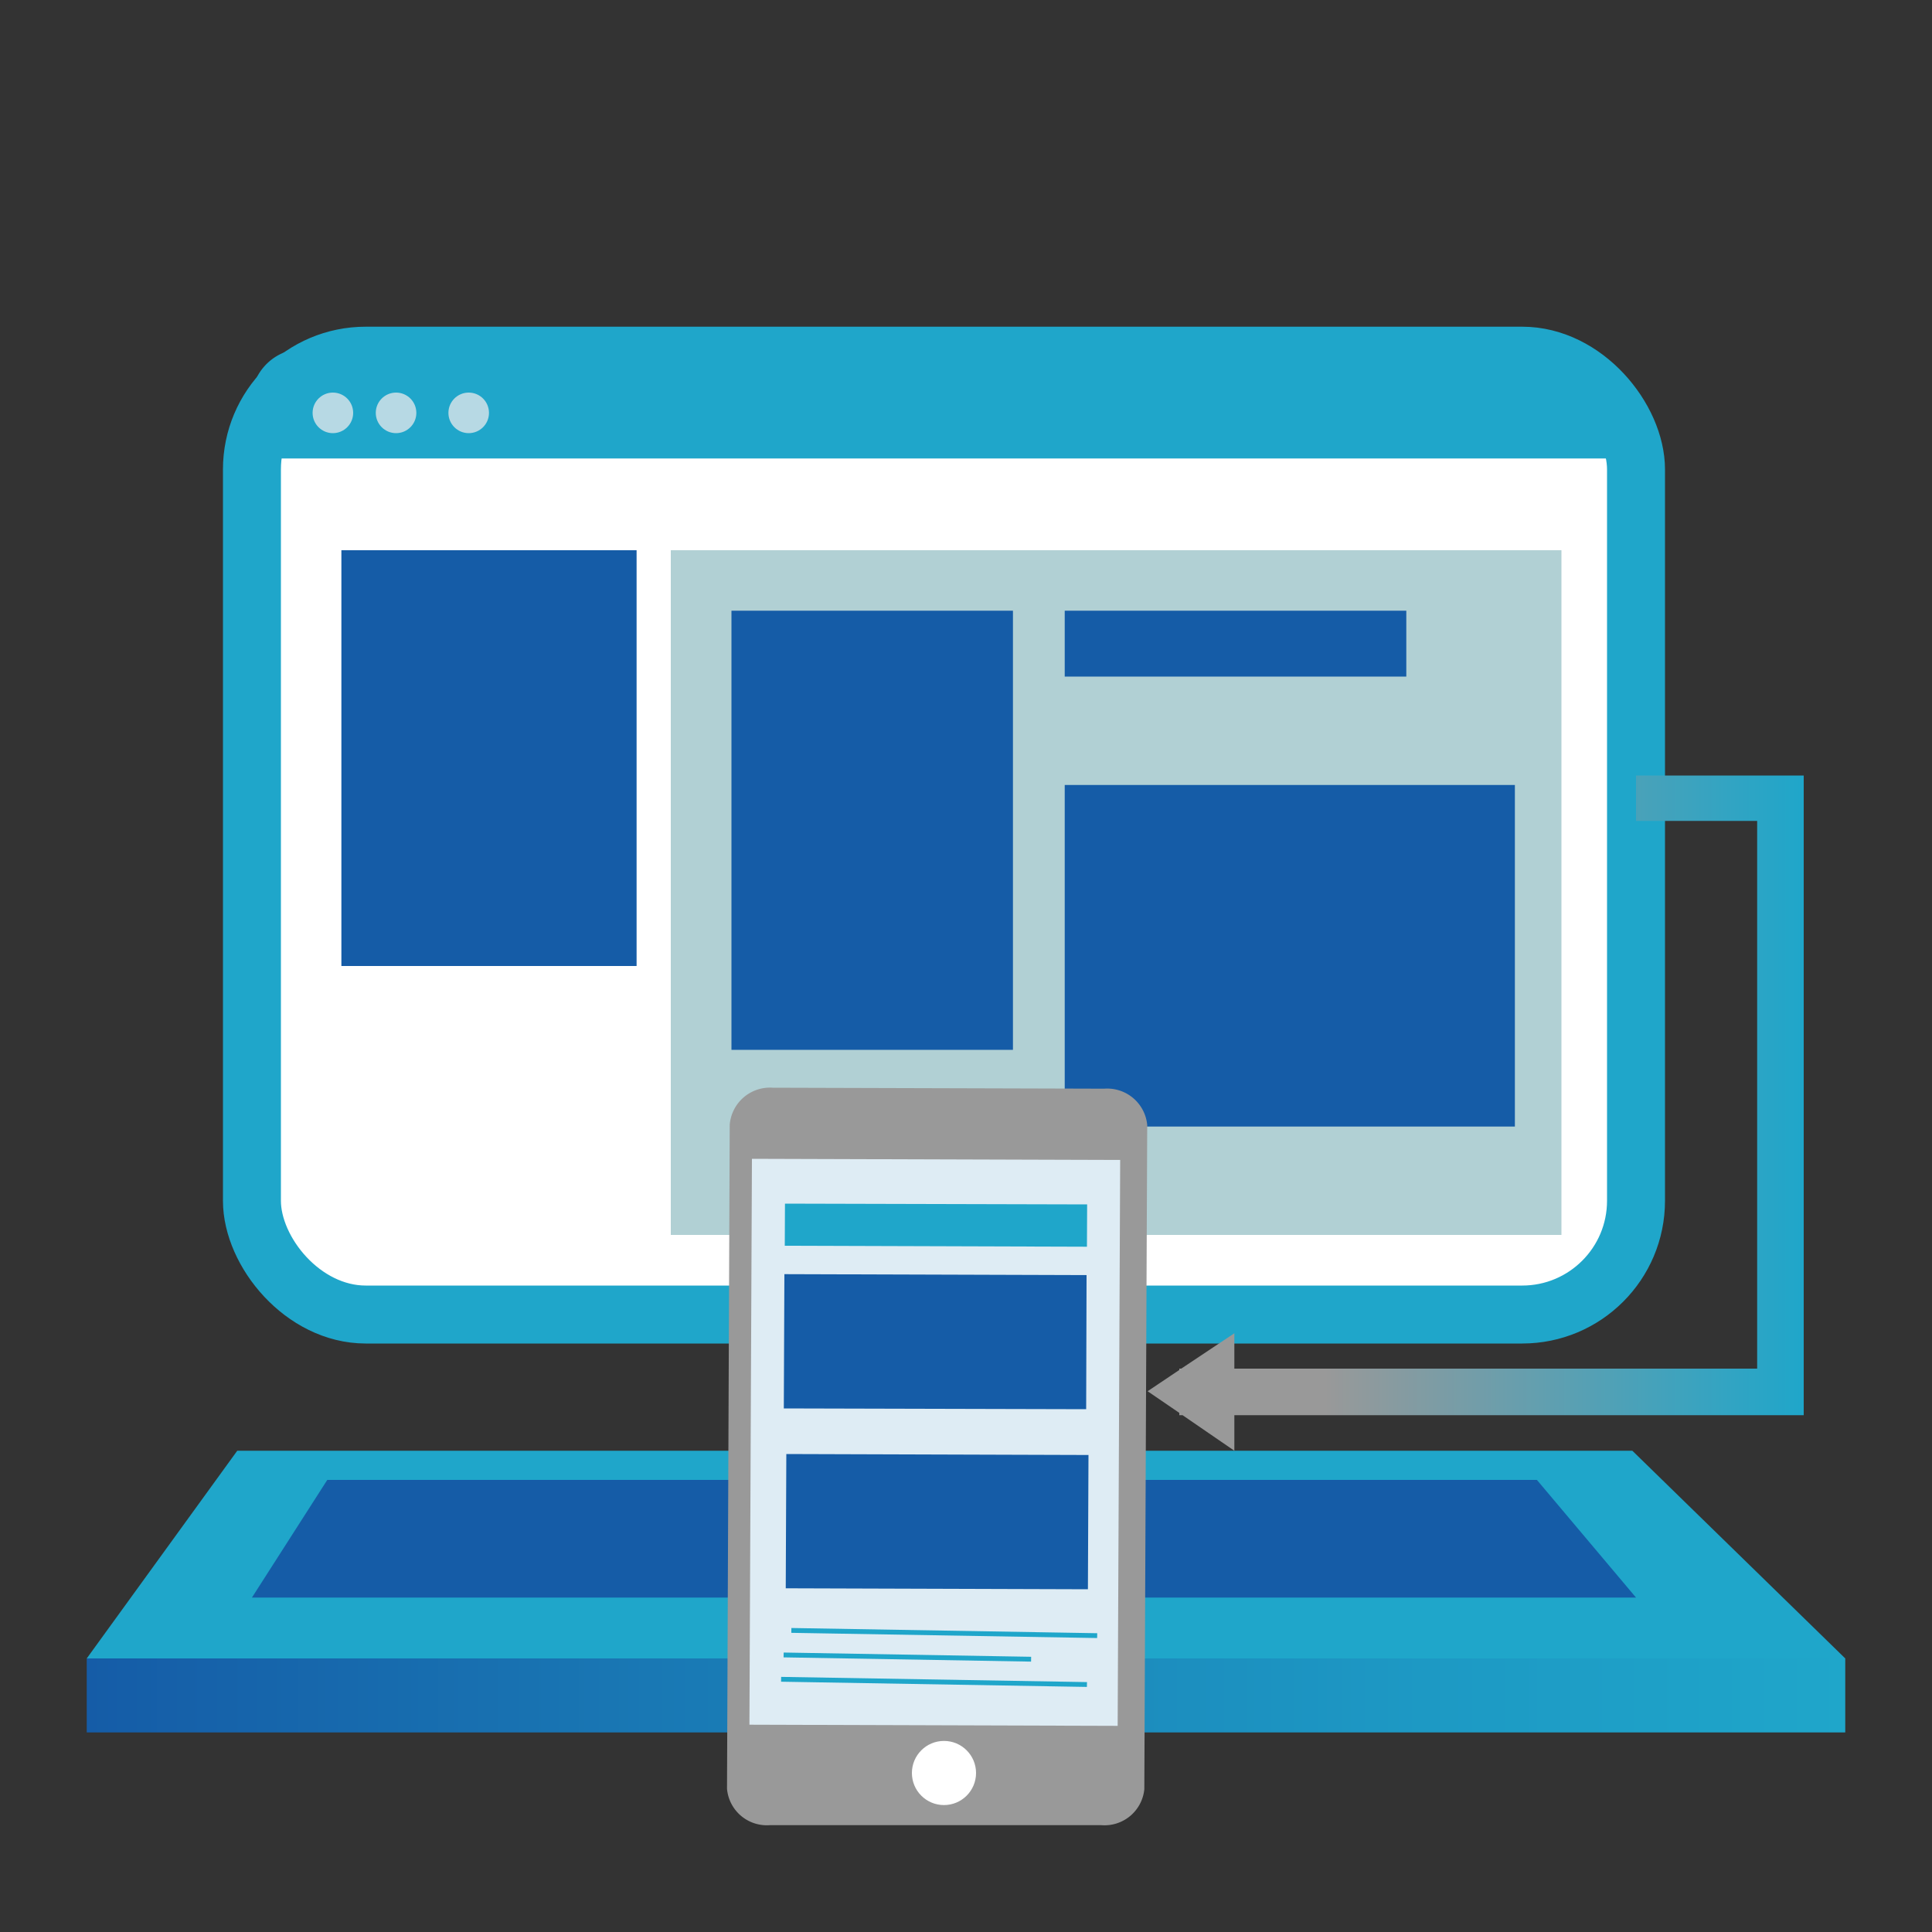 <svg id="Capa_1" data-name="Capa 1" xmlns="http://www.w3.org/2000/svg" xmlns:xlink="http://www.w3.org/1999/xlink" viewBox="0 0 100 100"><rect x="0" y="0" width="100" height="100" fill="#333333" stroke="none"/><defs><style>.cls-1,.cls-10{fill:#fff;}.cls-1,.cls-9{stroke:#1fa6ca;stroke-miterlimit:10;}.cls-1{stroke-width:3px;}.cls-2{fill:#1fa6ca;}.cls-3{fill:#155ca7;}.cls-4{fill:url(#Degradado_sin_nombre_2);}.cls-5{fill:#b1d0d4;}.cls-6{fill:#b7d9e4;}.cls-7{fill:#999;}.cls-8{fill:#deecf4;}.cls-9{fill:none;stroke-width:0.25px;}.cls-11{fill:url(#Degradado_sin_nombre_23);}</style><linearGradient id="Degradado_sin_nombre_2" x1="4.49" y1="87.76" x2="95.51" y2="87.76" gradientUnits="userSpaceOnUse"><stop offset="0" stop-color="#155ca7"/><stop offset="0.32" stop-color="#1978b4"/><stop offset="0.76" stop-color="#1d99c4"/><stop offset="1" stop-color="#1fa6ca"/></linearGradient><linearGradient id="Degradado_sin_nombre_23" x1="59.4" y1="57.62" x2="93.36" y2="57.62" gradientUnits="userSpaceOnUse"><stop offset="0.27" stop-color="#999"/><stop offset="1" stop-color="#1fa6ca"/></linearGradient></defs><title>ICONOS</title><rect class="cls-1" x="13.04" y="18.41" width="71.64" height="49.63" rx="5.89"/><polygon class="cls-2" points="84.49 75.09 12.28 75.09 4.49 85.84 95.51 85.84 84.49 75.09"/><polygon class="cls-3" points="16.94 76.6 13.04 82.69 84.68 82.69 79.55 76.6 16.94 76.6"/><rect class="cls-4" x="4.49" y="85.84" width="91.02" height="3.83"/><rect class="cls-3" x="17.67" y="28.48" width="15.28" height="21.52"/><rect class="cls-5" x="34.72" y="28.48" width="46.1" height="35.44"/><path class="cls-2" d="M15.75,18.05H81.2a3.05,3.05,0,0,1,3.05,3.05v2.63a0,0,0,0,1,0,0H13a0,0,0,0,1,0,0v-3A2.71,2.71,0,0,1,15.75,18.05Z"/><circle class="cls-6" cx="17.23" cy="21.37" r="1.05"/><circle class="cls-6" cx="20.5" cy="21.37" r="1.05"/><circle class="cls-6" cx="24.26" cy="21.37" r="1.05"/><rect class="cls-3" x="41.14" y="82.55" width="17.39" height="1.61"/><rect class="cls-3" x="37.86" y="31.61" width="14.57" height="22.73"/><rect class="cls-3" x="55.11" y="31.61" width="17.68" height="3.41"/><rect class="cls-3" x="55.11" y="40.63" width="23.3" height="17.68"/><path class="cls-7" d="M57,94.47l-17.15,0a2.07,2.07,0,0,1-2.22-1.88l.14-34.37A2.09,2.09,0,0,1,40,56.3l17.15.05a2.08,2.08,0,0,1,2.23,1.88l-.15,34.38A2.07,2.07,0,0,1,57,94.47Z"/><polygon class="cls-8" points="57.85 89.33 38.79 89.27 38.92 59.98 57.98 60.04 57.85 89.33"/><polygon class="cls-2" points="56.26 64.53 40.62 64.48 40.63 62.3 56.27 62.34 56.26 64.53"/><polygon class="cls-3" points="56.22 72.94 40.57 72.9 40.6 65.95 56.24 66 56.22 72.94"/><polygon class="cls-3" points="56.31 82.26 40.67 82.21 40.7 75.26 56.34 75.31 56.31 82.26"/><line class="cls-9" x1="40.96" y1="84.39" x2="56.79" y2="84.66"/><line class="cls-9" x1="40.56" y1="85.66" x2="53.37" y2="85.88"/><line class="cls-9" x1="40.43" y1="86.92" x2="56.26" y2="87.19"/><circle class="cls-10" cx="48.86" cy="91.77" r="1.66"/><polygon class="cls-11" points="84.68 40.14 84.68 42.49 90.95 42.49 90.95 70.84 63.89 70.84 63.89 69.01 61.14 70.84 61.04 70.84 61.04 70.91 59.4 72.01 61.04 73.13 61.04 73.25 61.21 73.25 63.89 75.09 63.89 73.25 90.95 73.25 93.36 73.25 93.36 70.84 93.36 42.49 93.36 40.94 93.36 40.14 84.68 40.14"/></svg>